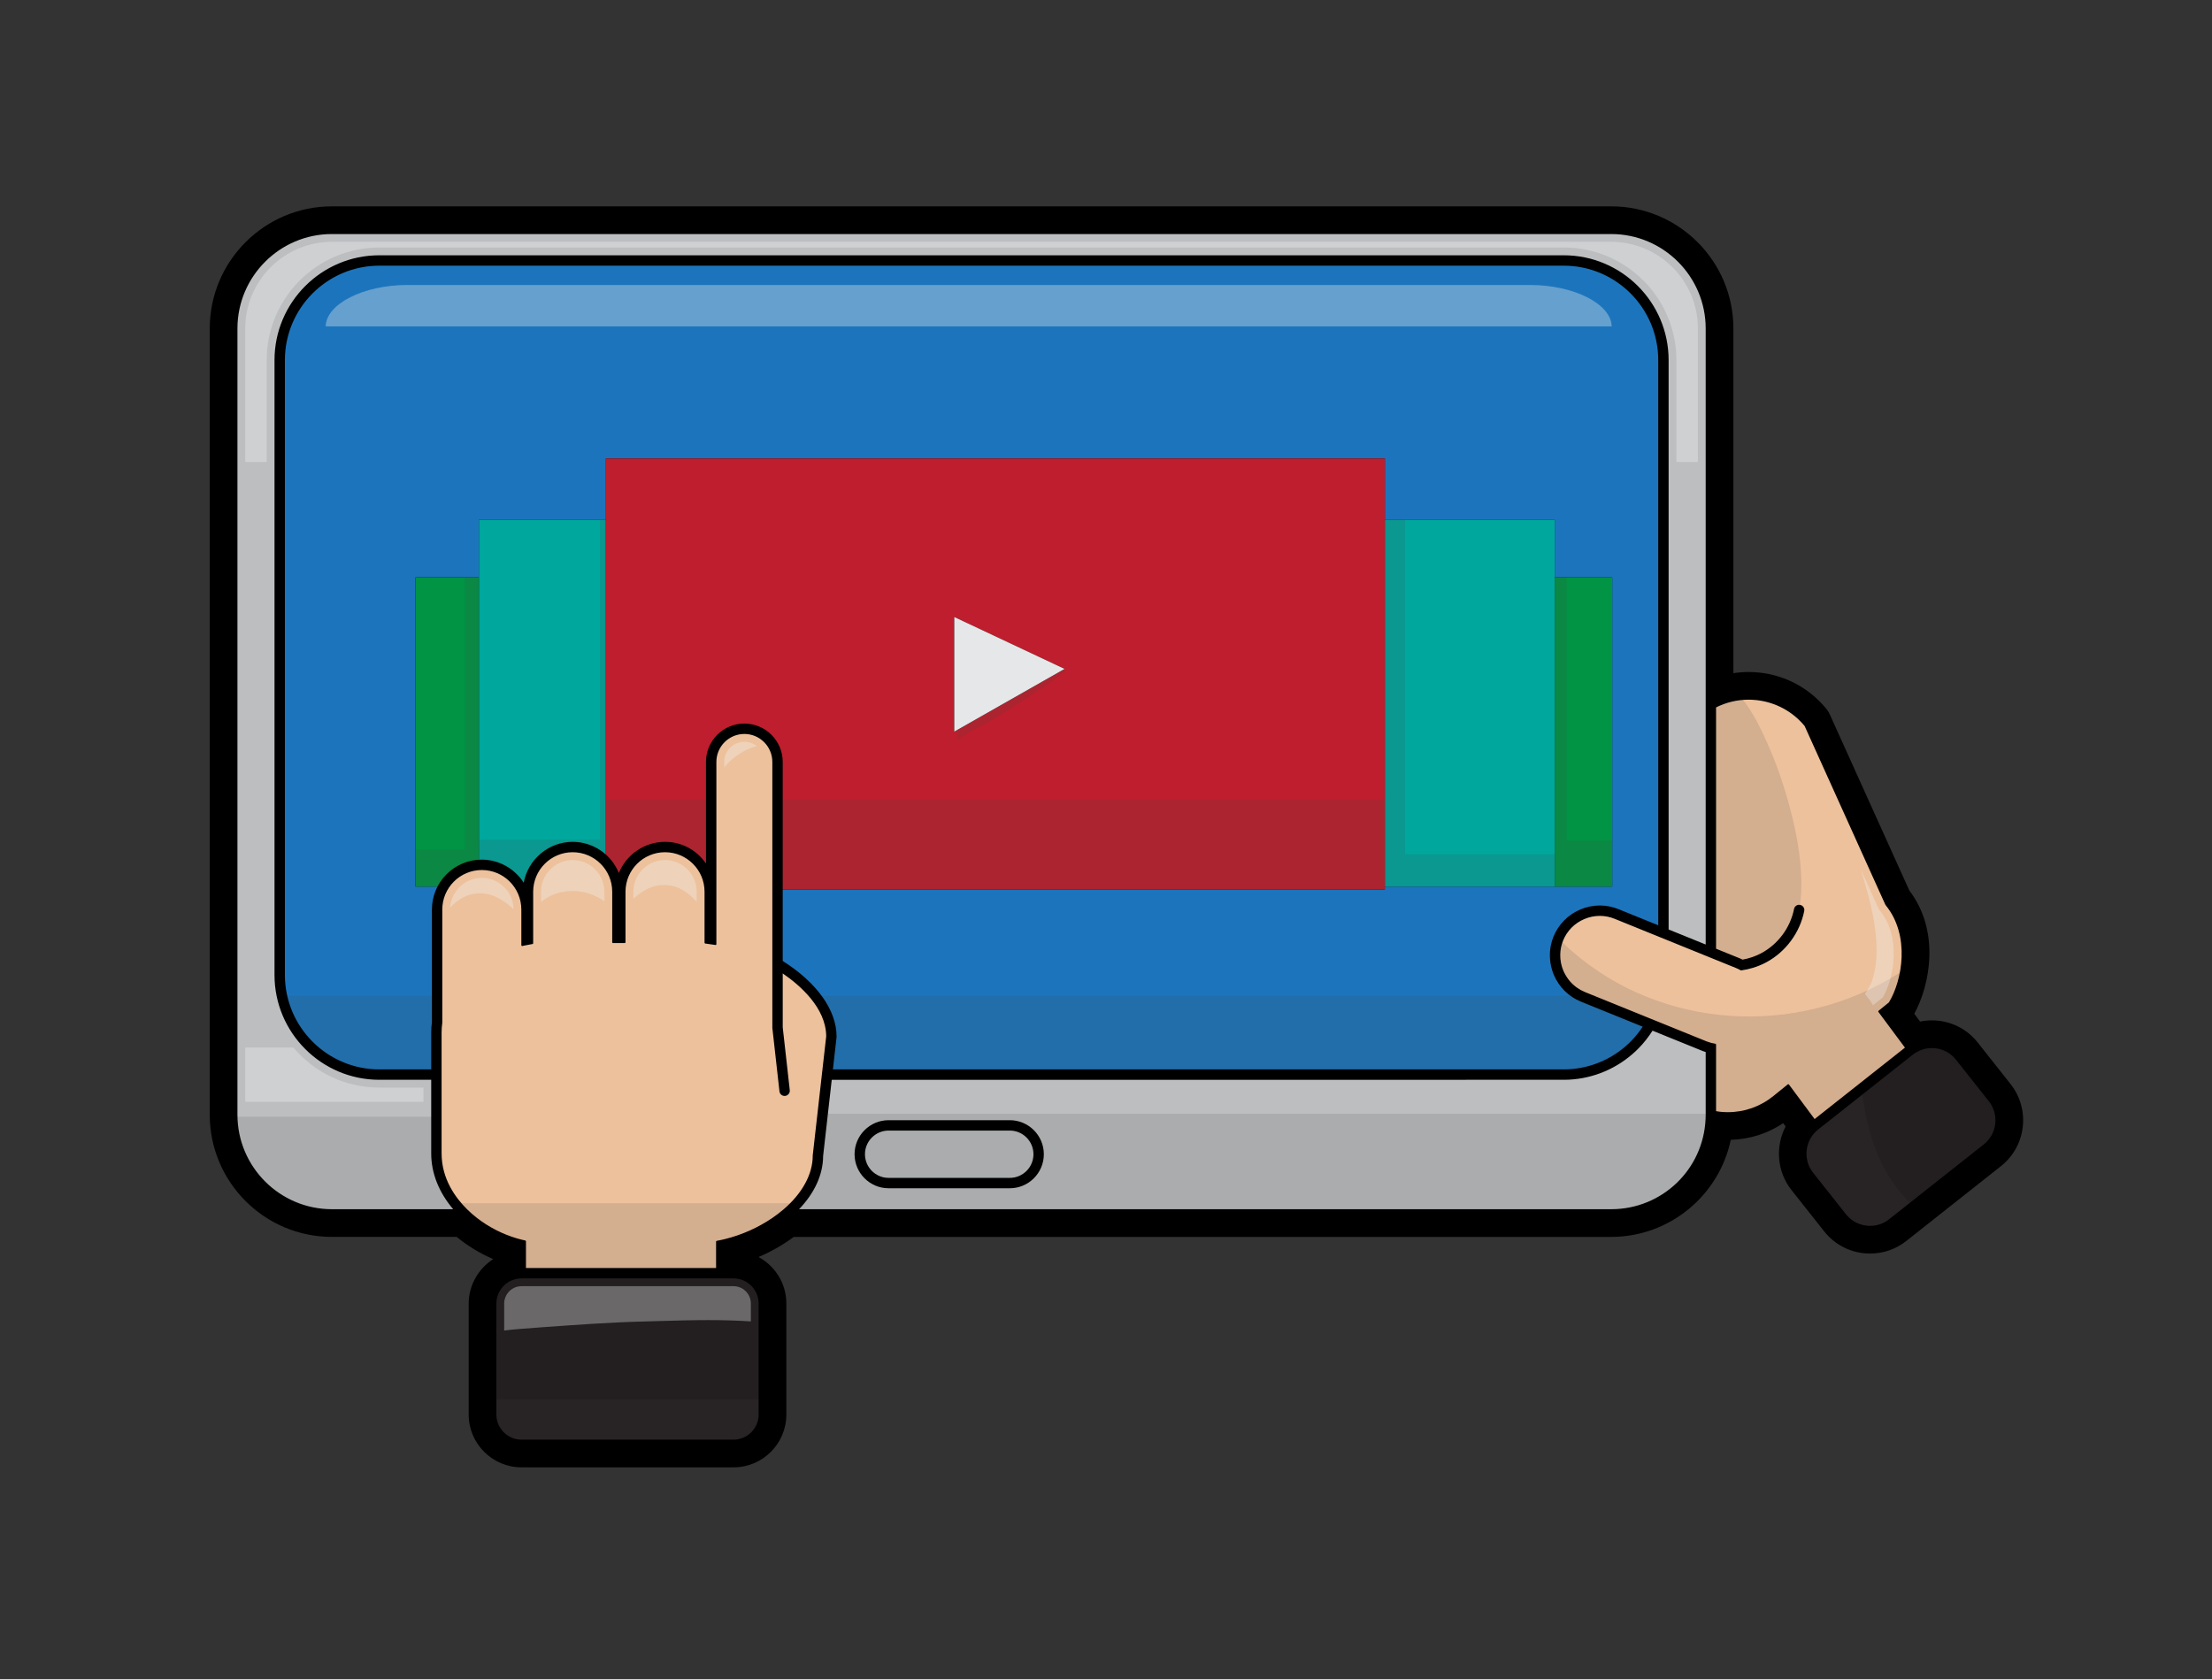 <?xml version="1.0" encoding="UTF-8" standalone="no"?>
<svg
   xmlns:dc="http://purl.org/dc/elements/1.1/"
   xmlns:cc="http://creativecommons.org/ns#"
   xmlns:rdf="http://www.w3.org/1999/02/22-rdf-syntax-ns#"
   xmlns:svg="http://www.w3.org/2000/svg"
   xmlns="http://www.w3.org/2000/svg"
   viewBox="0 0 681.333 517.333"
   height="517.333"
   width="681.333"
   xml:space="preserve"
   id="svg2"
   version="1.1"><rect x="0" y="0" width="681.333" height="517.333" fill="#333333" stroke="none"/><defs
     id="defs6"><clipPath
       id="clipPath18"
       clipPathUnits="userSpaceOnUse"><path
         id="path16"
         d="M 0,388 H 511 V 0 H 0 Z" /></clipPath><clipPath
       id="clipPath30"
       clipPathUnits="userSpaceOnUse"><path
         id="path28"
         d="M 0,388 H 511 V 0 H 0 Z" /></clipPath><clipPath
       id="clipPath92"
       clipPathUnits="userSpaceOnUse"><path
         id="path90"
         d="M 0,388 H 511 V 0 H 0 Z" /></clipPath><clipPath
       id="clipPath100"
       clipPathUnits="userSpaceOnUse"><path
         id="path98"
         d="M 197.667,129 H 241 v -15.333 h -43.333 z" /></clipPath><clipPath
       id="clipPath116"
       clipPathUnits="userSpaceOnUse"><path
         id="path114"
         d="m 141.64,182.53 h 2.72 v -12.197 h -2.72 z" /></clipPath><clipPath
       id="clipPath132"
       clipPathUnits="userSpaceOnUse"><path
         id="path130"
         d="m 118.999,183.197 h 4.087 v -13.544 h -4.087 z" /></clipPath><clipPath
       id="clipPath148"
       clipPathUnits="userSpaceOnUse"><path
         id="path146"
         d="m 162.973,182.53 h 2.381 v -12.646 h -2.381 z" /></clipPath><clipPath
       id="clipPath164"
       clipPathUnits="userSpaceOnUse"><path
         id="path162"
         d="m 114.5,64.667 h 61 V 55.167 h -61 z" /></clipPath><clipPath
       id="clipPath180"
       clipPathUnits="userSpaceOnUse"><path
         id="path178"
         d="M 199.667,127 H 239 v -11.333 h -39.333 z" /></clipPath><clipPath
       id="clipPath196"
       clipPathUnits="userSpaceOnUse"><path
         id="path194"
         d="M 66.156,158 H 100 V 140.737 H 66.156 Z" /></clipPath><clipPath
       id="clipPath212"
       clipPathUnits="userSpaceOnUse"><path
         id="path210"
         d="M 189.559,158 H 379.778 V 140.737 H 189.559 Z" /></clipPath><clipPath
       id="clipPath228"
       clipPathUnits="userSpaceOnUse"><path
         id="path226"
         d="m 417.226,135.366 h 24.238 v -30.788 h -24.238 z" /></clipPath><clipPath
       id="clipPath244"
       clipPathUnits="userSpaceOnUse"><path
         id="path242"
         d="m 54.678,130 h 50.241 V 108.427 H 54.678 Z" /></clipPath><clipPath
       id="clipPath260"
       clipPathUnits="userSpaceOnUse"><path
         id="path258"
         d="m 360.324,170.456 h 80.054 v -41.194 h -80.054 z" /></clipPath><clipPath
       id="clipPath276"
       clipPathUnits="userSpaceOnUse"><path
         id="path274"
         d="m 396.333,226.517 h 19.894 v -60.413 h -19.894 z" /></clipPath><clipPath
       id="clipPath292"
       clipPathUnits="userSpaceOnUse"><path
         id="path290"
         d="m 184.439,130.667 h 209.894 v -22.24 H 184.439 Z" /></clipPath><clipPath
       id="clipPath308"
       clipPathUnits="userSpaceOnUse"><path
         id="path306"
         d="m 96,254.667 h 14.667 v -71.47 H 96 Z" /></clipPath><clipPath
       id="clipPath324"
       clipPathUnits="userSpaceOnUse"><path
         id="path322"
         d="m 359.249,254.667 h 13.286 v -71.47 h -13.286 z" /></clipPath><clipPath
       id="clipPath340"
       clipPathUnits="userSpaceOnUse"><path
         id="path338"
         d="M 110.667,268 H 140 v -84.803 h -29.333 z" /></clipPath><clipPath
       id="clipPath356"
       clipPathUnits="userSpaceOnUse"><path
         id="path354"
         d="m 320,268 h 39.249 V 183.197 H 320 Z" /></clipPath><clipPath
       id="clipPath372"
       clipPathUnits="userSpaceOnUse"><path
         id="path370"
         d="m 221.128,233.339 h 25.346 v -16.2 h -25.346 z" /></clipPath><clipPath
       id="clipPath388"
       clipPathUnits="userSpaceOnUse"><path
         id="path386"
         d="m 140,203.333 h 25.333 V 182.53 H 140 Z" /></clipPath><clipPath
       id="clipPath404"
       clipPathUnits="userSpaceOnUse"><path
         id="path402"
         d="M 178.667,203.333 H 320 V 182.53 H 178.667 Z" /></clipPath><clipPath
       id="clipPath420"
       clipPathUnits="userSpaceOnUse"><path
         id="path418"
         d="m 106.368,110 h 76.486 V 94.833 h -76.486 z" /></clipPath><clipPath
       id="clipPath436"
       clipPathUnits="userSpaceOnUse"><path
         id="path434"
         d="M 0,388 H 511 V 0 H 0 Z" /></clipPath><clipPath
       id="clipPath444"
       clipPathUnits="userSpaceOnUse"><path
         id="path442"
         d="M 197.667,129 H 241 v -15.333 h -43.333 z" /></clipPath><clipPath
       id="clipPath460"
       clipPathUnits="userSpaceOnUse"><path
         id="path458"
         d="m 141.64,182.53 h 2.72 v -12.197 h -2.72 z" /></clipPath><clipPath
       id="clipPath476"
       clipPathUnits="userSpaceOnUse"><path
         id="path474"
         d="m 118.999,183.197 h 4.087 v -13.544 h -4.087 z" /></clipPath><clipPath
       id="clipPath492"
       clipPathUnits="userSpaceOnUse"><path
         id="path490"
         d="m 162.973,182.53 h 2.381 v -12.646 h -2.381 z" /></clipPath><clipPath
       id="clipPath508"
       clipPathUnits="userSpaceOnUse"><path
         id="path506"
         d="m 116.5,90.833 h 57 V 80.592 h -57 z" /></clipPath><clipPath
       id="clipPath524"
       clipPathUnits="userSpaceOnUse"><path
         id="path522"
         d="M 75.253,322.228 H 372.412 v -9.561 H 75.253 Z" /></clipPath><clipPath
       id="clipPath540"
       clipPathUnits="userSpaceOnUse"><path
         id="path538"
         d="M 56.666,332.205 H 392.333 V 281.333 H 56.666 Z" /></clipPath><clipPath
       id="clipPath556"
       clipPathUnits="userSpaceOnUse"><path
         id="path554"
         d="M 56.666,146 H 97.841 V 133.448 H 56.666 Z" /></clipPath><clipPath
       id="clipPath572"
       clipPathUnits="userSpaceOnUse"><path
         id="path570"
         d="m 429.911,187.334 h 7.686 v -31.577 h -7.686 z" /></clipPath><clipPath
       id="clipPath588"
       clipPathUnits="userSpaceOnUse"><path
         id="path586"
         d="M 146.333,189.333 H 161 v -9.648 h -14.667 z" /></clipPath><clipPath
       id="clipPath604"
       clipPathUnits="userSpaceOnUse"><path
         id="path602"
         d="m 125,189.333 h 14.667 v -9.698 H 125 Z" /></clipPath><clipPath
       id="clipPath620"
       clipPathUnits="userSpaceOnUse"><path
         id="path618"
         d="m 104.014,185.22 h 14.653 v -7.278 h -14.653 z" /></clipPath><clipPath
       id="clipPath636"
       clipPathUnits="userSpaceOnUse"><path
         id="path634"
         d="m 167.333,216.667 h 7.566 v -5.985 h -7.566 z" /></clipPath><clipPath
       id="clipPath652"
       clipPathUnits="userSpaceOnUse"><path
         id="path650"
         d="M 0,388 H 511 V 0 H 0 Z" /></clipPath></defs><g
     transform="matrix(1.333,0,0,-1.333,0,517.333)"
     id="g10"><g
       id="g12"><g
         clip-path="url(#clipPath18)"
         id="g14"><g
           transform="translate(464.577,137.558)"
           id="g20"><path
             id="path22"
             style="fill:#000000;fill-opacity:1;fill-rule:nonzero;stroke:none"
             d="m 0,0 -7.579,9.584 c -2.238,2.832 -5.445,4.622 -9.032,5.041 -0.523,0.062 -1.054,0.092 -1.579,0.092 -0.908,0 -1.818,-0.095 -2.712,-0.281 l -1.344,1.808 c 3.578,6.49 6.091,18.989 -1.138,28.477 l -18.42,40.787 c -0.185,0.408 -0.422,0.79 -0.697,1.128 -3.901,4.814 -9.444,7.82 -15.607,8.465 -0.801,0.084 -1.613,0.126 -2.413,0.126 -1.184,0 -2.36,-0.091 -3.523,-0.273 v 79.667 c 0,15.564 -12.662,28.226 -28.227,28.226 h -295.613 c -15.564,0 -28.227,-12.662 -28.227,-28.226 V -7.104 c 0,-15.565 12.663,-28.227 28.227,-28.227 h 28.838 c 2.51,-2.075 5.396,-3.826 8.438,-5.131 -3.416,-2.2 -5.669,-6.051 -5.669,-10.263 v -25.666 c 0,-6.727 5.473,-12.2 12.2,-12.2 h 49 c 6.727,0 12.2,5.473 12.2,12.2 v 25.666 c 0,4.64 -2.602,8.682 -6.425,10.746 2.92,1.241 5.684,2.816 8.137,4.648 h 188.894 c 13.483,0 24.931,9.577 27.622,22.434 4.363,0.123 8.499,1.441 12.11,3.85 l 0.561,-0.756 c -2.407,-4.628 -1.995,-10.454 1.333,-14.664 l 7.581,-9.584 c 2.575,-3.259 6.442,-5.128 10.607,-5.128 3.07,0 5.965,1.006 8.371,2.909 l 21.866,17.291 c 2.827,2.235 4.616,5.442 5.036,9.031 C 3.235,-6.36 2.235,-2.827 0,0" /></g></g></g><g
       id="g24"><g
         clip-path="url(#clipPath30)"
         id="g26"><g
           transform="translate(169.5,92.833)"
           id="g32"><path
             id="path34"
             style="fill:#231f20;fill-opacity:1;fill-rule:nonzero;stroke:none"
             d="m 0,0 h -49 c -0.385,0 -0.778,-0.039 -1.167,-0.116 C -52.967,-0.67 -55,-3.145 -55,-6 v -25.666 c 0,-3.309 2.692,-6 6,-6 H 0 c 3.308,0 6,2.691 6,6 V -6 C 6,-2.691 3.308,0 0,0" /></g><g
           transform="translate(233.333,127)"
           id="g36"><path
             id="path38"
             style="fill:#bcbec0;fill-opacity:1;fill-rule:nonzero;stroke:none"
             d="m 0,0 h -28 c -3.124,0 -5.667,-2.542 -5.667,-5.667 0,-3.124 2.543,-5.666 5.667,-5.666 H 0 c 3.125,0 5.667,2.542 5.667,5.666 C 5.667,-2.542 3.125,0 0,0" /></g><g
           transform="translate(96,254.667)"
           id="g40"><path
             id="path42"
             style="fill:#1c75bc;fill-opacity:1;fill-rule:nonzero;stroke:none"
             d="M 0,0 H 14.667 V 13.333 H 44 V 27.47 H 224 V 13.333 h 39.249 V 0 h 13.286 V -71.47 H 263.249 224 v -0.667 H 84.667 v -16.531 c 0,-0.069 0.035,-0.132 0.093,-0.169 7.849,-4.957 12.351,-11.271 12.351,-17.325 0,-0.038 -0.002,-0.075 -0.007,-0.114 l -0.84,-7.431 c -0.006,-0.057 0.012,-0.113 0.05,-0.156 0.038,-0.042 0.092,-0.067 0.149,-0.067 h 168.879 c 5.293,0 10.415,1.918 14.424,5.401 0.51,0.443 0.998,0.908 1.451,1.38 0.913,0.952 1.764,2.023 2.528,3.185 0.033,0.05 0.042,0.112 0.025,0.169 -0.019,0.058 -0.061,0.103 -0.117,0.126 l -14.264,5.787 c -2.794,1.133 -4.985,3.297 -6.167,6.093 -0.504,1.194 -0.798,2.468 -0.874,3.788 -0.056,0.975 0.009,1.937 0.195,2.86 0.143,0.704 0.347,1.384 0.604,2.022 1.134,2.795 3.298,4.985 6.093,6.167 1.422,0.6 2.914,0.905 4.433,0.905 1.452,0 2.878,-0.279 4.237,-0.831 l 9.183,-3.725 c 0.024,-0.009 0.05,-0.014 0.075,-0.014 0.039,0 0.078,0.011 0.111,0.034 0.056,0.037 0.089,0.099 0.089,0.166 V 50.202 c 0,12.145 -9.881,22.026 -22.026,22.026 H -8.342 c -12.145,0 -22.027,-9.881 -22.027,-22.026 V -91.904 c 0,-12.145 9.882,-22.026 22.027,-22.026 H 3.641 c 0.11,0 0.2,0.09 0.2,0.2 v 8.563 c 0,0.772 0.053,1.556 0.159,2.357 v 26.031 c 0,1.918 0.483,3.724 1.327,5.309 l -5.327,0 z" /></g><g
           transform="translate(459.714,133.712)"
           id="g44"><path
             id="path46"
             style="fill:#231f20;fill-opacity:1;fill-rule:nonzero;stroke:none"
             d="m 0,0 -7.58,9.585 c -1.211,1.532 -2.946,2.5 -4.886,2.728 -0.284,0.033 -0.567,0.049 -0.848,0.049 -1.06,0 -2.088,-0.228 -3.058,-0.676 -0.54,-0.25 -1.037,-0.553 -1.478,-0.9 L -39.717,-6.505 c -0.368,-0.291 -0.712,-0.624 -1.024,-0.989 -2.261,-2.647 -2.335,-6.55 -0.177,-9.282 l 7.58,-9.585 c 1.394,-1.763 3.486,-2.773 5.743,-2.773 1.66,0 3.225,0.544 4.527,1.573 l 21.867,17.291 c 1.531,1.21 2.5,2.945 2.727,4.887 C 1.753,-3.443 1.21,-1.531 0,0" /></g><g
           transform="translate(99.841,121.5)"
           id="g48"><path
             id="path50"
             style="fill:#bcbec0;fill-opacity:1;fill-rule:nonzero;stroke:none"
             d="m 0,0 v 17.037 c 0,0.11 -0.09,0.2 -0.2,0.2 h -11.983 c -13.249,0 -24.026,10.778 -24.026,24.026 v 142.106 c 0,13.248 10.777,24.026 24.026,24.026 h 273.684 c 13.248,0 24.026,-10.778 24.026,-24.026 V 51.776 c 0,-0.082 0.05,-0.155 0.125,-0.186 l 8.565,-3.474 c 0.024,-0.01 0.05,-0.014 0.075,-0.014 0.039,0 0.078,0.011 0.111,0.034 0.056,0.037 0.089,0.099 0.089,0.166 v 142.376 c 0,12.145 -9.881,22.027 -22.026,22.027 H -23.148 c -12.145,0 -22.026,-9.882 -22.026,-22.027 V 8.953 c 0,-12.145 9.881,-22.026 22.026,-22.026 H 4.878 c 0.078,0 0.149,0.046 0.182,0.116 0.032,0.07 0.021,0.154 -0.03,0.214 C 1.739,-8.869 0,-4.463 0,0" /></g><g
           transform="translate(419.276,129.264)"
           id="g52"><path
             id="path54"
             style="fill:#ecc19c;fill-opacity:1;fill-rule:nonzero;stroke:none"
             d="m 0,0 c 0.009,-0.001 0.018,-0.002 0.026,-0.002 0.045,0 0.089,0.015 0.124,0.044 l 20.875,16.506 c 0.085,0.067 0.101,0.189 0.037,0.276 l -6.125,8.246 1.554,1.26 0.873,0.723 c 3.146,5.154 5.004,15.586 -0.714,22.639 -0.053,0.066 -0.099,0.139 -0.134,0.218 L -2.125,91.169 c -2.839,3.44 -6.862,5.592 -11.328,6.059 -0.591,0.062 -1.193,0.094 -1.789,0.094 -2.618,0 -5.243,-0.625 -7.591,-1.807 -0.067,-0.034 -0.11,-0.103 -0.11,-0.179 V 39.564 c 0,-0.082 0.049,-0.155 0.125,-0.186 l 5.56,-2.255 c 0.16,-0.066 0.315,-0.141 0.47,-0.217 l 0.095,-0.046 c 0.027,-0.013 0.056,-0.02 0.087,-0.02 0.011,0 0.024,0.002 0.036,0.004 1.591,0.291 3.083,0.81 4.434,1.543 3.902,2.113 6.745,5.972 7.609,10.324 0.091,0.467 0.502,0.806 0.975,0.806 0.067,0 0.134,-0.007 0.2,-0.02 0.262,-0.052 0.488,-0.203 0.636,-0.424 0.149,-0.223 0.201,-0.49 0.15,-0.751 -0.978,-4.929 -4.199,-9.301 -8.617,-11.694 -0.961,-0.521 -2.004,-0.954 -3.098,-1.289 -0.865,-0.263 -1.765,-0.46 -2.675,-0.585 -0.393,0.219 -0.727,0.383 -1.054,0.515 l -3.666,1.487 c -0.011,0.009 -0.024,0.015 -0.038,0.021 l -1.229,0.494 -23.175,9.4 c -1.118,0.454 -2.29,0.684 -3.486,0.684 -1.252,0 -2.481,-0.251 -3.653,-0.747 -2.304,-0.974 -4.086,-2.777 -5.018,-5.077 -0.434,-1.068 -0.661,-2.201 -0.676,-3.369 -0.016,-1.305 0.233,-2.573 0.739,-3.767 0.045,-0.108 0.097,-0.212 0.148,-0.313 l 0.069,-0.144 c 0.718,-1.446 1.764,-2.676 3.023,-3.557 0.591,-0.414 1.208,-0.753 1.836,-1.007 l 28.078,-11.386 c 0.029,-0.022 0.079,-0.042 0.115,-0.046 0.631,-0.249 1.304,-0.429 2,-0.536 V 2.022 c 0,-0.097 0.09,-0.184 0.186,-0.2 0.309,-0.054 0.618,-0.108 0.933,-0.14 0.598,-0.062 1.203,-0.094 1.796,-0.094 3.923,0 7.615,1.312 10.677,3.795 l 3.294,2.67 5.923,-7.974 C -0.102,0.036 -0.054,0.007 0,0" /></g><g
           transform="translate(233.333,113.667)"
           id="g56"><path
             id="path58"
             style="fill:#bcbec0;fill-opacity:1;fill-rule:nonzero;stroke:none"
             d="m 0,0 h -28 c -4.227,0 -7.667,3.438 -7.667,7.666 0,4.228 3.44,7.667 7.667,7.667 H 0 c 4.228,0 7.667,-3.439 7.667,-7.667 C 7.667,3.438 4.228,0 0,0 m 160.861,31.471 c -0.233,0.075 -0.467,0.151 -0.697,0.244 l -11.573,4.695 c -0.025,0.01 -0.05,0.015 -0.075,0.015 -0.068,0 -0.132,-0.034 -0.169,-0.094 -0.914,-1.449 -1.978,-2.799 -3.163,-4.012 -0.451,-0.463 -0.942,-0.924 -1.458,-1.372 -4.372,-3.79 -9.953,-5.877 -15.717,-5.877 H -41.142 c -0.101,0 -0.187,-0.077 -0.198,-0.178 L -43.334,7.254 c -0.016,-4.201 -1.919,-8.404 -5.505,-12.155 -0.055,-0.059 -0.071,-0.144 -0.039,-0.217 0.031,-0.074 0.104,-0.122 0.184,-0.122 h 187.668 c 11.84,0 21.505,9.264 22.003,21.091 0.012,0.311 0.023,0.622 0.023,0.935 V 31.28 c 0,0.087 -0.056,0.164 -0.139,0.191" /></g><g
           transform="translate(110.667,187.186)"
           id="g60"><path
             id="path62"
             style="fill:#009444;fill-opacity:1;fill-rule:nonzero;stroke:none"
             d="M 0,0 V 67.48 H -14.667 V -3.99 h 5.328 2.34 C -5.432,-1.734 -2.897,-0.206 0,0" /></g><path
           id="path64"
           style="fill:#009444;fill-opacity:1;fill-rule:nonzero;stroke:none"
           d="m 372.535,254.667 h -13.286 v -71.47 h 13.286 z" /><g
           transform="translate(140,268)"
           id="g66"><path
             id="path68"
             style="fill:#00a79d;fill-opacity:1;fill-rule:nonzero;stroke:none"
             d="m 0,0 h -29.333 v -13.333 -67.481 c 0.221,0.016 0.441,0.034 0.666,0.034 3.174,0 5.979,-1.595 7.666,-4.023 h 4.087 c 0.59,4.582 4.507,8.136 9.247,8.136 3.175,0 5.98,-1.595 7.667,-4.024 z" /></g><g
           transform="translate(320,183.197)"
           id="g70"><path
             id="path72"
             style="fill:#00a79d;fill-opacity:1;fill-rule:nonzero;stroke:none"
             d="M 0,0 H 39.249 V 71.47 84.803 H 0 Z" /></g><g
           transform="translate(220.5,219)"
           id="g74"><path
             id="path76"
             style="fill:#be1e2d;fill-opacity:1;fill-rule:nonzero;stroke:none"
             d="m 0,0 v 26.5 l 25.5,-12 z M 99.5,-35.803 V 49 63.137 h -180 V 49 -31.691 c 0.953,-1.372 1.54,-3.011 1.64,-4.779 h 2.72 c 0.277,4.899 4.339,8.803 9.307,8.803 4.967,0 9.029,-3.904 9.306,-8.803 h 2.36 V -7 c 0,3.676 2.991,6.667 6.667,6.667 3.676,0 6.667,-2.991 6.667,-6.667 v -29.47 h 2 H 99.5 Z" /></g><g
           transform="translate(188.006,121.113)"
           id="g78"><path
             id="path80"
             style="fill:#ecc19c;fill-opacity:1;fill-rule:nonzero;stroke:none"
             d="m 0,0 3.106,27.47 c -0.037,6.785 -6.364,12.121 -10.133,14.698 -0.034,0.023 -0.073,0.035 -0.113,0.035 -0.031,0 -0.064,-0.008 -0.093,-0.023 -0.066,-0.035 -0.107,-0.103 -0.107,-0.177 l 0.002,-12.479 1.626,-14.52 c 0.061,-0.548 -0.335,-1.044 -0.884,-1.105 -0.037,-0.004 -0.074,-0.006 -0.112,-0.006 -0.509,0 -0.935,0.381 -0.992,0.889 l -1.638,14.624 -0.001,32.011 -10e-4,29.47 c 0,3.676 -2.991,6.666 -6.666,6.666 -3.676,0 -6.667,-2.99 -6.667,-6.666 V 61.417 50.803 l 0.021,-2.032 c -0.039,0.004 -0.334,0.053 -0.354,0.057 -0.565,0.098 -1.121,0.179 -1.671,0.241 l -0.329,0.038 v 11.78 c 0,0.179 -0.017,0.353 -0.027,0.53 -0.277,4.899 -4.339,8.803 -9.307,8.803 -4.967,0 -9.029,-3.904 -9.306,-8.803 -0.01,-0.177 -0.027,-0.351 -0.027,-0.53 V 49.22 h -2.667 v 11.667 c 0,0.179 -0.017,0.353 -0.027,0.53 -0.1,1.768 -0.687,3.407 -1.639,4.779 -1.687,2.428 -4.493,4.024 -7.667,4.024 -4.74,0 -8.657,-3.554 -9.248,-8.137 -0.05,-0.392 -0.085,-0.79 -0.085,-1.196 l -0.003,-11.898 c 0,0 -0.328,-0.052 -0.333,-0.054 -0.555,-0.086 -1.11,-0.192 -1.665,-0.318 L -67.34,48.54 v 8.234 c 0,1.972 -0.619,3.801 -1.667,5.309 -1.687,2.428 -4.492,4.024 -7.666,4.024 -0.225,0 -0.446,-0.018 -0.667,-0.034 -2.897,-0.206 -5.432,-1.734 -6.999,-3.99 -1.048,-1.508 -1.667,-3.337 -1.667,-5.309 l 0.002,-26.137 c -0.107,-0.766 -0.162,-1.523 -0.162,-2.25 v -28 c 0,-5.936 3.256,-10.386 5.988,-13.074 0.711,-0.699 1.482,-1.372 2.292,-2 2.719,-2.106 5.906,-3.738 9.213,-4.718 0.665,-0.197 1.337,-0.367 2,-0.509 v -6.166 c 0,-0.11 0.09,-0.2 0.2,-0.2 h 43.933 c 0.11,0 0.2,0.09 0.2,0.2 v 6.089 c 0.667,0.121 1.334,0.265 2,0.431 3.858,0.963 7.624,2.649 10.893,4.873 0.928,0.632 1.811,1.305 2.621,2 4.398,3.768 6.82,8.233 6.82,12.574 0,0.037 0.002,0.075 0.006,0.113" /></g><g
           transform="translate(220.5,219)"
           id="g82"><path
             id="path84"
             style="fill:#e6e7e8;fill-opacity:1;fill-rule:nonzero;stroke:none"
             d="M 0,0 25.5,14.5 0,26.5 Z" /></g></g></g><g
       id="g86"><g
         clip-path="url(#clipPath92)"
         id="g88"><g
           id="g94"><g
             id="g96" /><g
             id="g108"><g
               style="opacity:0.15"
               id="g106"
               clip-path="url(#clipPath100)"><g
                 id="g104"
                 transform="translate(233.333,115.667)"><path
                   id="path102"
                   style="fill:#414042;fill-opacity:1;fill-rule:nonzero;stroke:none"
                   d="m 0,0 h -28 c -3.124,0 -5.667,2.542 -5.667,5.666 0,3.125 2.543,5.667 5.667,5.667 H 0 c 3.125,0 5.667,-2.542 5.667,-5.667 C 5.667,2.542 3.125,0 0,0 m 0,13.333 h -28 c -4.227,0 -7.667,-3.439 -7.667,-7.667 C -35.667,1.438 -32.227,-2 -28,-2 H 0 c 4.228,0 7.667,3.438 7.667,7.666 0,4.228 -3.439,7.667 -7.667,7.667" /></g></g></g></g><g
           id="g110"><g
             id="g112" /><g
             id="g124"><g
               style="opacity:0.15"
               id="g122"
               clip-path="url(#clipPath116)"><g
                 id="g120"
                 transform="translate(141.667,182)"><path
                   id="path118"
                   style="fill:#414042;fill-opacity:1;fill-rule:nonzero;stroke:none"
                   d="M 0,0 V -11.667 H 2.667 V 0 c 0,0.179 0.017,0.354 0.027,0.53 H -0.027 C -0.017,0.354 0,0.179 0,0" /></g></g></g></g><g
           id="g126"><g
             id="g128" /><g
             id="g140"><g
               style="opacity:0.15"
               id="g138"
               clip-path="url(#clipPath132)"><g
                 id="g136"
                 transform="translate(120.666,177.887)"><path
                   id="path134"
                   style="fill:#414042;fill-opacity:1;fill-rule:nonzero;stroke:none"
                   d="m 0,0 v -8.234 l 0.333,0.077 c 0.555,0.126 1.11,0.232 1.665,0.318 0.005,0.002 0.333,0.054 0.333,0.054 L 2.333,4.113 c 0,0.406 0.035,0.804 0.086,1.196 H -1.667 C -0.619,3.801 0,1.972 0,0" /></g></g></g></g><g
           id="g142"><g
             id="g144" /><g
             id="g156"><g
               style="opacity:0.15"
               id="g154"
               clip-path="url(#clipPath148)"><g
                 id="g152"
                 transform="translate(163,182)"><path
                   id="path150"
                   style="fill:#414042;fill-opacity:1;fill-rule:nonzero;stroke:none"
                   d="m 0,0 v -11.78 l 0.33,-0.038 c 0.549,-0.062 1.105,-0.143 1.67,-0.241 0.021,-0.004 0.315,-0.052 0.354,-0.057 l -0.021,2.032 V 0.53 h -2.36 C -0.017,0.354 0,0.179 0,0" /></g></g></g></g><g
           id="g158"><g
             id="g160" /><g
             id="g172"><g
               style="opacity:0.15"
               id="g170"
               clip-path="url(#clipPath164)"><g
                 id="g168"
                 transform="translate(114.5,64.667)"><path
                   id="path166"
                   style="fill:#414042;fill-opacity:1;fill-rule:nonzero;stroke:none"
                   d="m 0,0 v -3.5 c 0,-3.308 2.692,-6 6,-6 h 49 c 3.308,0 6,2.692 6,6 V 0 Z" /></g></g></g></g><g
           id="g174"><g
             id="g176" /><g
             id="g188"><g
               style="opacity:0.15"
               id="g186"
               clip-path="url(#clipPath180)"><g
                 id="g184"
                 transform="translate(233.333,127)"><path
                   id="path182"
                   style="fill:#414042;fill-opacity:1;fill-rule:nonzero;stroke:none"
                   d="m 0,0 h -28 c -3.124,0 -5.667,-2.542 -5.667,-5.667 0,-3.124 2.543,-5.666 5.667,-5.666 H 0 c 3.125,0 5.667,2.542 5.667,5.666 C 5.667,-2.542 3.125,0 0,0" /></g></g></g></g><g
           id="g190"><g
             id="g192" /><g
             id="g204"><g
               style="opacity:0.15"
               id="g202"
               clip-path="url(#clipPath196)"><g
                 id="g200"
                 transform="translate(66.156,158)"><path
                   id="path198"
                   style="fill:#414042;fill-opacity:1;fill-rule:nonzero;stroke:none"
                   d="m 0,0 c 2.184,-9.862 10.992,-17.263 21.502,-17.263 h 11.983 c 0.11,0 0.2,0.09 0.2,0.2 V -8.5 c 0,0.771 0.053,1.556 0.159,2.356 V 0 Z" /></g></g></g></g><g
           id="g206"><g
             id="g208" /><g
             id="g220"><g
               style="opacity:0.15"
               id="g218"
               clip-path="url(#clipPath212)"><g
                 id="g216"
                 transform="translate(365.389,156.785)"><path
                   id="path214"
                   style="fill:#414042;fill-opacity:1;fill-rule:nonzero;stroke:none"
                   d="m 0,0 c -0.794,0.322 -1.533,0.736 -2.22,1.215 h -173.609 c 2.305,-3.082 3.551,-6.323 3.551,-9.495 0,-0.038 -0.002,-0.075 -0.006,-0.114 l -0.841,-7.431 c -0.006,-0.057 0.012,-0.113 0.05,-0.156 0.038,-0.042 0.092,-0.067 0.149,-0.067 H -4.047 c 5.293,0 10.415,1.918 14.424,5.401 0.511,0.443 0.998,0.908 1.451,1.38 0.913,0.952 1.765,2.023 2.528,3.185 0.034,0.05 0.042,0.112 0.025,0.169 -0.019,0.058 -0.061,0.103 -0.116,0.126 z" /></g></g></g></g><g
           id="g222"><g
             id="g224" /><g
             id="g236"><g
               style="opacity:0.15"
               id="g234"
               clip-path="url(#clipPath228)"><g
                 id="g232"
                 transform="translate(433.66,121.79)"><path
                   id="path230"
                   style="fill:#414042;fill-opacity:1;fill-rule:nonzero;stroke:none"
                   d="M 0,0 C -1.737,4.352 -2.75,8.927 -3.344,13.576 L -13.663,5.417 c -0.368,-0.291 -0.712,-0.623 -1.025,-0.989 -2.26,-2.647 -2.334,-6.55 -0.176,-9.281 l 7.58,-9.585 c 1.393,-1.763 3.486,-2.774 5.743,-2.774 1.66,0 3.225,0.544 4.526,1.573 l 4.819,3.811 C 4.48,-8.538 1.829,-4.583 0,0" /></g></g></g></g><g
           id="g238"><g
             id="g240" /><g
             id="g252"><g
               style="opacity:0.15"
               id="g250"
               clip-path="url(#clipPath244)"><g
                 id="g248"
                 transform="translate(99.841,121.5)"><path
                   id="path246"
                   style="fill:#414042;fill-opacity:1;fill-rule:nonzero;stroke:none"
                   d="m 0,0 v 8.5 h -45.163 c 0.243,-11.936 10.022,-21.573 22.015,-21.573 H 4.878 c 0.078,0 0.149,0.046 0.182,0.116 0.032,0.07 0.021,0.154 -0.03,0.214 C 1.739,-8.869 0,-4.463 0,0" /></g></g></g></g><g
           id="g254"><g
             id="g256" /><g
             id="g268"><g
               style="opacity:0.15"
               id="g266"
               clip-path="url(#clipPath260)"><g
                 id="g264"
                 transform="translate(434.213,154.334)"><path
                   id="path262"
                   style="fill:#414042;fill-opacity:1;fill-rule:nonzero;stroke:none"
                   d="M 0,0 1.555,1.26 2.428,1.983 C 3.548,3.818 4.496,6.327 5.005,9.11 4.099,8.525 3.181,7.959 2.244,7.42 c -24.138,-13.871 -55.29,-10.896 -75.477,8.559 -0.047,0.045 -0.074,0.094 -0.098,0.143 -0.35,-0.968 -0.543,-1.984 -0.557,-3.03 -0.015,-1.304 0.234,-2.572 0.74,-3.767 0.044,-0.108 0.096,-0.212 0.147,-0.313 l 0.069,-0.144 c 0.718,-1.446 1.764,-2.676 3.024,-3.556 0.591,-0.415 1.208,-0.753 1.836,-1.008 l 28.078,-11.386 c 0.028,-0.022 0.078,-0.042 0.114,-0.045 0.632,-0.249 1.305,-0.43 2,-0.537 v -15.383 c 0,-0.098 0.091,-0.184 0.187,-0.201 0.308,-0.054 0.618,-0.107 0.932,-0.14 0.599,-0.062 1.203,-0.094 1.796,-0.094 3.923,0 7.615,1.313 10.678,3.795 l 3.294,2.67 5.923,-7.974 c 0.032,-0.043 0.08,-0.072 0.133,-0.079 0.009,-0.001 0.018,-0.002 0.027,-0.002 0.045,0 0.089,0.015 0.124,0.044 L 6.089,-8.522 c 0.085,0.067 0.1,0.189 0.036,0.276 z" /></g></g></g></g><g
           id="g270"><g
             id="g272" /><g
             id="g284"><g
               style="opacity:0.15"
               id="g282"
               clip-path="url(#clipPath276)"><g
                 id="g280"
                 transform="translate(396.458,168.643)"><path
                   id="path278"
                   style="fill:#414042;fill-opacity:1;fill-rule:nonzero;stroke:none"
                   d="m 0,0 5.561,-2.255 c 0.16,-0.066 0.314,-0.141 0.469,-0.217 l 0.095,-0.046 c 0.027,-0.013 0.057,-0.02 0.087,-0.02 0.012,0 0.024,10e-4 0.036,0.003 1.591,0.292 3.083,0.811 4.435,1.543 3.901,2.114 6.745,5.973 7.608,10.325 0.092,0.467 0.502,0.806 0.976,0.806 0.044,0 0.089,-0.008 0.134,-0.014 0.359,2.077 0.402,4.234 0.349,6.267 -0.143,5.394 -1.161,10.759 -2.519,15.969 -1.394,5.35 -3.195,10.618 -5.465,15.661 -1.533,3.407 -3.261,6.908 -5.62,9.852 -2.135,-0.184 -4.241,-0.771 -6.161,-1.737 -0.067,-0.034 -0.11,-0.103 -0.11,-0.179 V 0.186 C -0.125,0.104 -0.075,0.031 0,0" /></g></g></g></g><g
           id="g286"><g
             id="g288" /><g
             id="g300"><g
               style="opacity:0.15"
               id="g298"
               clip-path="url(#clipPath292)"><g
                 id="g296"
                 transform="translate(233.333,113.667)"><path
                   id="path294"
                   style="fill:#414042;fill-opacity:1;fill-rule:nonzero;stroke:none"
                   d="m 0,0 h -28 c -4.227,0 -7.667,3.438 -7.667,7.666 0,4.228 3.44,7.667 7.667,7.667 H 0 c 4.228,0 7.667,-3.439 7.667,-7.667 C 7.667,3.438 4.228,0 0,0 m -42.233,17 -1.101,-9.746 c -0.016,-4.201 -1.919,-8.404 -5.505,-12.155 -0.055,-0.059 -0.071,-0.144 -0.039,-0.217 0.031,-0.074 0.104,-0.122 0.184,-0.122 h 187.668 c 11.84,0 21.505,9.264 22.003,21.091 0.012,0.311 0.023,0.622 0.023,0.935 L 161,17 Z" /></g></g></g></g><g
           id="g302"><g
             id="g304" /><g
             id="g316"><g
               style="opacity:0.15"
               id="g314"
               clip-path="url(#clipPath308)"><g
                 id="g312"
                 transform="translate(107.433,254.667)"><path
                   id="path310"
                   style="fill:#414042;fill-opacity:1;fill-rule:nonzero;stroke:none"
                   d="m 0,0 v -62.883 h -11.433 v -8.587 h 7.667 c 1.568,2.256 4.102,3.783 7,3.99 V 0 Z" /></g></g></g></g><g
           id="g318"><g
             id="g320" /><g
             id="g332"><g
               style="opacity:0.15"
               id="g330"
               clip-path="url(#clipPath324)"><g
                 id="g328"
                 transform="translate(362.018,193.832)"><path
                   id="path326"
                   style="fill:#414042;fill-opacity:1;fill-rule:nonzero;stroke:none"
                   d="m 0,0 v 60.834 h -2.769 v -71.47 H 10.517 V 0 Z" /></g></g></g></g><g
           id="g334"><g
             id="g336" /><g
             id="g348"><g
               style="opacity:0.15"
               id="g346"
               clip-path="url(#clipPath340)"><g
                 id="g344"
                 transform="translate(138.667,268)"><path
                   id="path342"
                   style="fill:#414042;fill-opacity:1;fill-rule:nonzero;stroke:none"
                   d="m 0,0 v -74 h -28 v -6.814 c 0.221,0.016 0.442,0.034 0.667,0.034 3.174,0 5.979,-1.595 7.666,-4.023 h 4.086 c 0.59,4.582 4.508,8.136 9.248,8.136 3.174,0 5.979,-1.595 7.666,-4.024 L 1.333,0 Z" /></g></g></g></g><g
           id="g350"><g
             id="g352" /><g
             id="g364"><g
               style="opacity:0.15"
               id="g362"
               clip-path="url(#clipPath356)"><g
                 id="g360"
                 transform="translate(324.667,190.667)"><path
                   id="path358"
                   style="fill:#414042;fill-opacity:1;fill-rule:nonzero;stroke:none"
                   d="M 0,0 V 77.333 H -4.667 V -7.47 H 34.582 V 0 Z" /></g></g></g></g><g
           id="g366"><g
             id="g368" /><g
             id="g380"><g
               style="opacity:0.15"
               id="g378"
               clip-path="url(#clipPath372)"><g
                 id="g376"
                 transform="translate(245.718,233.339)"><path
                   id="path374"
                   style="fill:#414042;fill-opacity:1;fill-rule:nonzero;stroke:none"
                   d="m 0,0 -24.242,-13.785 c -0.081,-0.809 -0.187,-1.616 -0.348,-2.415 1.365,0.806 3.186,1.987 3.676,2.227 2.852,1.394 5.614,2.991 8.268,4.731 2.885,1.891 5.811,3.739 8.682,5.649 1.634,1.086 3.046,2.458 4.72,3.436 C 0.651,-0.137 0.546,-0.121 0.441,-0.1 0.293,-0.07 0.147,-0.034 0,0" /></g></g></g></g><g
           id="g382"><g
             id="g384" /><g
             id="g396"><g
               style="opacity:0.15"
               id="g394"
               clip-path="url(#clipPath388)"><g
                 id="g392"
                 transform="translate(140,203.333)"><path
                   id="path390"
                   style="fill:#414042;fill-opacity:1;fill-rule:nonzero;stroke:none"
                   d="m 0,0 v -16.025 c 0.953,-1.371 1.54,-3.01 1.64,-4.778 h 2.72 c 0.277,4.899 4.339,8.803 9.307,8.803 4.967,0 9.029,-3.904 9.306,-8.803 h 2.36 V 0 Z" /></g></g></g></g><g
           id="g398"><g
             id="g400" /><g
             id="g412"><g
               style="opacity:0.15"
               id="g410"
               clip-path="url(#clipPath404)"><g
                 id="g408"
                 transform="translate(178.667,203.333)"><path
                   id="path406"
                   style="fill:#414042;fill-opacity:1;fill-rule:nonzero;stroke:none"
                   d="M 0,0 V -20.803 H 141.333 V 0 Z" /></g></g></g></g><g
           id="g414"><g
             id="g416" /><g
             id="g428"><g
               style="opacity:0.15"
               id="g426"
               clip-path="url(#clipPath420)"><g
                 id="g424"
                 transform="translate(106.368,110)"><path
                   id="path422"
                   style="fill:#414042;fill-opacity:1;fill-rule:nonzero;stroke:none"
                   d="m 0,0 c 0.49,-0.576 0.983,-1.103 1.461,-1.573 0.711,-0.699 1.482,-1.372 2.292,-2 2.719,-2.107 5.905,-3.739 9.213,-4.719 0.664,-0.196 1.337,-0.367 2,-0.509 v -6.166 c 0,-0.11 0.09,-0.2 0.2,-0.2 h 43.933 c 0.11,0 0.2,0.09 0.2,0.2 v 6.089 c 0.666,0.121 1.333,0.266 2,0.432 3.857,0.963 7.624,2.648 10.893,4.873 0.928,0.632 1.811,1.304 2.621,2 0.597,0.511 1.15,1.038 1.673,1.573 z" /></g></g></g></g></g></g><g
       id="g430"><g
         clip-path="url(#clipPath436)"
         id="g432"><g
           id="g438"><g
             id="g440" /><g
             id="g452"><g
               style="opacity:0.35"
               id="g450"
               clip-path="url(#clipPath444)"><g
                 id="g448"
                 transform="translate(233.333,115.667)"><path
                   id="path446"
                   style="fill:#f1f2f2;fill-opacity:1;fill-rule:nonzero;stroke:none"
                   d="m 0,0 h -28 c -3.124,0 -5.667,2.542 -5.667,5.666 0,3.125 2.543,5.667 5.667,5.667 H 0 c 3.125,0 5.667,-2.542 5.667,-5.667 C 5.667,2.542 3.125,0 0,0 m 0,13.333 h -28 c -4.227,0 -7.667,-3.439 -7.667,-7.667 C -35.667,1.438 -32.227,-2 -28,-2 H 0 c 4.228,0 7.667,3.438 7.667,7.666 0,4.228 -3.439,7.667 -7.667,7.667" /></g></g></g></g><g
           id="g454"><g
             id="g456" /><g
             id="g468"><g
               style="opacity:0.35"
               id="g466"
               clip-path="url(#clipPath460)"><g
                 id="g464"
                 transform="translate(141.667,182)"><path
                   id="path462"
                   style="fill:#f1f2f2;fill-opacity:1;fill-rule:nonzero;stroke:none"
                   d="M 0,0 V -11.667 H 2.667 V 0 c 0,0.179 0.017,0.354 0.027,0.53 H -0.027 C -0.017,0.354 0,0.179 0,0" /></g></g></g></g><g
           id="g470"><g
             id="g472" /><g
             id="g484"><g
               style="opacity:0.35"
               id="g482"
               clip-path="url(#clipPath476)"><g
                 id="g480"
                 transform="translate(120.666,177.887)"><path
                   id="path478"
                   style="fill:#f1f2f2;fill-opacity:1;fill-rule:nonzero;stroke:none"
                   d="m 0,0 v -8.234 l 0.333,0.077 c 0.555,0.126 1.11,0.232 1.665,0.318 0.005,0.002 0.333,0.054 0.333,0.054 L 2.333,4.113 c 0,0.406 0.035,0.804 0.086,1.196 H -1.667 C -0.619,3.801 0,1.972 0,0" /></g></g></g></g><g
           id="g486"><g
             id="g488" /><g
             id="g500"><g
               style="opacity:0.35"
               id="g498"
               clip-path="url(#clipPath492)"><g
                 id="g496"
                 transform="translate(163,182)"><path
                   id="path494"
                   style="fill:#f1f2f2;fill-opacity:1;fill-rule:nonzero;stroke:none"
                   d="m 0,0 v -11.78 l 0.33,-0.038 c 0.549,-0.062 1.105,-0.143 1.67,-0.241 0.021,-0.004 0.315,-0.052 0.354,-0.057 l -0.021,2.032 V 0.53 h -2.36 C -0.017,0.354 0,0.179 0,0" /></g></g></g></g><g
           id="g502"><g
             id="g504" /><g
             id="g516"><g
               style="opacity:0.35"
               id="g514"
               clip-path="url(#clipPath508)"><g
                 id="g512"
                 transform="translate(116.5,86.833)"><path
                   id="path510"
                   style="fill:#f1f2f2;fill-opacity:1;fill-rule:nonzero;stroke:none"
                   d="M 0,0 C 0,1.903 1.355,3.553 3.221,3.922 3.483,3.974 3.745,4 4,4 h 49 c 2.206,0 4,-1.794 4,-4 v -4.14 c -2.958,0.204 -6.177,0.305 -9.771,0.305 -3.875,0 -7.75,-0.113 -11.497,-0.223 -1.214,-0.035 -2.421,-0.07 -3.619,-0.101 C 24.338,-4.36 16.491,-4.931 8.903,-5.482 l -1.64,-0.12 C 4.879,-5.774 2.434,-5.952 0,-6.241 Z" /></g></g></g></g><g
           id="g518"><g
             id="g520" /><g
             id="g532"><g
               style="opacity:0.35"
               id="g530"
               clip-path="url(#clipPath524)"><g
                 id="g528"
                 transform="translate(75.253,312.666)"><path
                   id="path526"
                   style="fill:#f1f2f2;fill-opacity:1;fill-rule:nonzero;stroke:none"
                   d="m 0,0 c 0.135,5.196 8.724,9.562 18.876,9.562 h 259.408 c 10.152,0 18.74,-4.366 18.875,-9.562 z" /></g></g></g></g><g
           id="g534"><g
             id="g536" /><g
             id="g548"><g
               style="opacity:0.35"
               id="g546"
               clip-path="url(#clipPath540)"><g
                 id="g544"
                 transform="translate(387.368,281.334)"><path
                   id="path542"
                   style="fill:#f1f2f2;fill-opacity:1;fill-rule:nonzero;stroke:none"
                   d="M 0,0 V 23.535 C 0,37.886 -11.676,49.561 -26.026,49.561 H -299.71 c -14.352,0 -26.027,-11.675 -26.027,-26.026 V 0 h -4.965 v 30.845 c 0,11.042 8.984,20.026 20.027,20.026 h 295.613 c 11.043,0 20.027,-8.984 20.027,-20.026 L 4.965,0 Z" /></g></g></g></g><g
           id="g550"><g
             id="g552" /><g
             id="g564"><g
               style="opacity:0.35"
               id="g562"
               clip-path="url(#clipPath556)"><g
                 id="g560"
                 transform="translate(97.841,133.448)"><path
                   id="path558"
                   style="fill:#f1f2f2;fill-opacity:1;fill-rule:nonzero;stroke:none"
                   d="m 0,0 v 3.289 h -10.183 c -7.724,0 -14.917,3.363 -19.887,9.263 H -41.174 V 0 Z" /></g></g></g></g><g
           id="g566"><g
             id="g568" /><g
             id="g580"><g
               style="opacity:0.35"
               id="g578"
               clip-path="url(#clipPath572)"><g
                 id="g576"
                 transform="translate(432.808,155.757)"><path
                   id="path574"
                   style="fill:#f1f2f2;fill-opacity:1;fill-rule:nonzero;stroke:none"
                   d="m 0,0 c -0.149,0.261 -0.304,0.521 -0.464,0.778 -0.207,0.332 -0.481,0.666 -0.771,1.019 -0.172,0.208 -0.45,0.545 -0.627,0.799 0.141,0.264 0.39,0.67 0.557,0.942 0.379,0.618 0.771,1.257 0.996,1.912 0.939,2.722 1.283,5.805 1.051,9.428 -0.369,5.775 -2.009,11.326 -3.638,16.699 L 1.162,22.594 C 1.263,22.366 1.401,22.141 1.568,21.936 6.513,15.836 4.951,6.504 2.29,1.878 L 1.685,1.377 0.146,0.13 C 0.095,0.089 0.046,0.045 0,0" /></g></g></g></g><g
           id="g582"><g
             id="g584" /><g
             id="g596"><g
               style="opacity:0.35"
               id="g594"
               clip-path="url(#clipPath588)"><g
                 id="g592"
                 transform="translate(161,179.685)"><path
                   id="path590"
                   style="fill:#f1f2f2;fill-opacity:1;fill-rule:nonzero;stroke:none"
                   d="M 0,0 C -1.329,1.371 -2.934,2.846 -4.925,3.464 -5.792,3.733 -6.672,3.87 -7.54,3.87 c -2.504,0 -4.862,-1.068 -7.127,-3.242 v 1.687 c 0,0.08 0.007,0.158 0.013,0.236 l 0.011,0.183 c 0.22,3.876 3.43,6.914 7.31,6.914 3.879,0 7.09,-3.038 7.31,-6.916 l 0.01,-0.169 C -0.007,2.48 0,2.398 0,2.315 Z" /></g></g></g></g><g
           id="g598"><g
             id="g600" /><g
             id="g612"><g
               style="opacity:0.35"
               id="g610"
               clip-path="url(#clipPath604)"><g
                 id="g608"
                 transform="translate(125,182)"><path
                   id="path606"
                   style="fill:#f1f2f2;fill-opacity:1;fill-rule:nonzero;stroke:none"
                   d="m 0,0 c 0,0.274 0.022,0.574 0.069,0.943 0.47,3.643 3.593,6.391 7.264,6.391 2.396,0 4.647,-1.184 6.024,-3.166 0.765,-1.1 1.209,-2.397 1.286,-3.751 L 14.654,0.236 C 14.66,0.158 14.667,0.08 14.667,0 V -2.229 C 12.479,-0.672 9.952,0.172 7.326,0.172 7.165,0.172 7.003,0.169 6.841,0.163 4.271,0.065 1.935,-0.817 0,-2.364 Z" /></g></g></g></g><g
           id="g614"><g
             id="g616" /><g
             id="g628"><g
               style="opacity:0.35"
               id="g626"
               clip-path="url(#clipPath620)"><g
                 id="g624"
                 transform="translate(118.666,177.942)"><path
                   id="path622"
                   style="fill:#f1f2f2;fill-opacity:1;fill-rule:nonzero;stroke:none"
                   d="m 0,0 c -2.127,2.001 -4.72,3.687 -7.771,3.687 -0.539,0 -1.083,-0.055 -1.618,-0.162 -2.103,-0.422 -3.819,-1.597 -5.264,-3.134 0.081,1.333 0.525,2.612 1.297,3.723 1.274,1.834 3.279,2.977 5.498,3.136 0.228,0.016 0.375,0.028 0.525,0.028 2.395,0 4.646,-1.183 6.023,-3.164 C -0.463,2.896 -0.011,1.474 0,0" /></g></g></g></g><g
           id="g630"><g
             id="g632" /><g
             id="g644"><g
               style="opacity:0.35"
               id="g642"
               clip-path="url(#clipPath636)"><g
                 id="g640"
                 transform="translate(167.333,212)"><path
                   id="path638"
                   style="fill:#f1f2f2;fill-opacity:1;fill-rule:nonzero;stroke:none"
                   d="M 0,0 C 0,2.573 2.093,4.667 4.667,4.667 5.744,4.667 6.759,4.29 7.565,3.647 6.659,3.432 5.747,3.089 4.836,2.62 2.92,1.632 1.248,0.264 0,-1.318 Z" /></g></g></g></g></g></g><g
       id="g646"><g
         clip-path="url(#clipPath652)"
         id="g648"><g
           transform="translate(233.333,115.867)"
           id="g654"><path
             id="path656"
             style="fill:#000000;fill-opacity:1;fill-rule:nonzero;stroke:none"
             d="m 0,0 h -28 c -3.014,0 -5.466,2.452 -5.466,5.466 0,3.014 2.452,5.467 5.466,5.467 H 0 C 3.015,10.933 5.467,8.48 5.467,5.466 5.467,2.452 3.015,0 0,0 m 0,13.333 h -28 c -4.337,0 -7.867,-3.529 -7.867,-7.867 0,-4.337 3.53,-7.866 7.867,-7.866 H 0 c 4.338,0 7.867,3.529 7.867,7.866 0,4.338 -3.529,7.867 -7.867,7.867" /></g><g
           transform="translate(461.042,128.352)"
           id="g658"><path
             id="path660"
             style="fill:#000000;fill-opacity:1;fill-rule:nonzero;stroke:none"
             d="m 0,0 c -0.222,-1.888 -1.164,-3.576 -2.653,-4.752 l -21.868,-17.291 c -1.265,-1.001 -2.788,-1.531 -4.402,-1.531 -2.194,0 -4.23,0.983 -5.586,2.698 l -7.58,9.584 c -2.099,2.657 -2.027,6.454 0.172,9.028 0.303,0.355 0.638,0.679 0.996,0.962 l 0.462,0.365 21.186,16.754 c 0.001,0 0.001,0 0.002,0 l 0.217,0.172 c 0.428,0.338 0.911,0.632 1.438,0.875 0.943,0.437 1.943,0.658 2.973,0.658 0.274,0 0.549,-0.016 0.826,-0.048 1.886,-0.221 3.574,-1.162 4.752,-2.652 l 7.58,-9.586 C -0.308,3.747 0.22,1.887 0,0 M -51.242,6.45 C -54.269,3.997 -57.917,2.7 -61.794,2.7 c -0.589,0 -1.185,0.031 -1.775,0.092 -0.312,0.033 -0.619,0.087 -0.925,0.14 l -0.015,0.003 v 13.363 2.02 c 0,0.099 -0.072,0.182 -0.17,0.198 -0.681,0.105 -1.34,0.281 -1.957,0.525 -0.017,0.006 -0.036,0.008 -0.054,0.01 -0.009,0.005 -0.02,0.015 -0.028,0.018 l -11.489,4.661 -1.86,0.754 -12.257,4.973 -2.502,1.015 c -0.613,0.248 -1.218,0.58 -1.796,0.985 0,0 -0.001,0 -0.001,0 v 10e-4 c -1.241,0.868 -2.252,2.058 -2.959,3.481 -0.001,0.002 0,0.005 -0.001,0.007 l -0.067,0.137 c -0.05,0.098 -0.1,0.197 -0.143,0.3 -0.496,1.172 -0.739,2.413 -0.724,3.688 0.015,1.144 0.238,2.253 0.662,3.297 0.912,2.25 2.656,4.014 4.911,4.968 1.147,0.485 2.35,0.731 3.575,0.731 1.169,0 2.316,-0.225 3.41,-0.669 l 10.21,-4.142 2,-0.811 8.965,-3.637 2,-0.811 1.23,-0.493 c 0.004,-0.003 0.005,-0.008 0.01,-0.01 l 3.693,-1.498 c 0.324,-0.131 0.651,-0.292 1.032,-0.505 0.03,-0.017 0.063,-0.026 0.097,-0.026 0.009,0 0.019,10e-4 0.028,0.002 0.923,0.128 1.833,0.327 2.706,0.593 1.104,0.337 2.16,0.776 3.135,1.304 4.469,2.422 7.728,6.844 8.717,11.831 0.063,0.314 -0.002,0.634 -0.179,0.901 -0.178,0.266 -0.45,0.447 -0.763,0.509 -0.079,0.016 -0.159,0.024 -0.239,0.024 -0.569,0 -1.062,-0.407 -1.172,-0.967 -0.852,-4.294 -3.658,-8.102 -7.508,-10.187 -1.339,-0.726 -2.812,-1.236 -4.376,-1.522 l -0.094,0.046 c -0.158,0.077 -0.316,0.154 -0.481,0.221 l -5.561,2.256 v 55.773 c 2.319,1.166 4.909,1.785 7.501,1.785 0.586,0 1.182,-0.031 1.769,-0.093 4.417,-0.462 8.402,-2.605 11.194,-5.987 L -25.433,50.74 c 0.043,-0.095 0.098,-0.183 0.162,-0.262 5.665,-6.987 3.792,-17.34 0.699,-22.409 l -0.828,-0.672 -1.555,-1.26 c -0.083,-0.067 -0.099,-0.188 -0.034,-0.274 l 1.193,-1.608 4.932,-6.638 -20.875,-16.506 -4.73,6.366 -1.193,1.607 c -0.032,0.044 -0.081,0.072 -0.135,0.079 -0.009,0.002 -0.016,0.002 -0.025,0.002 -0.046,0 -0.09,-0.016 -0.126,-0.045 l -1.556,-1.261 z m -37.493,-26.175 h -187.668 c 3.613,3.78 5.544,8.027 5.56,12.293 l 1.992,17.617 H -99.7 c 5.812,0 11.44,2.104 15.847,5.926 0.519,0.449 1.014,0.914 1.471,1.383 1.204,1.232 2.274,2.593 3.189,4.045 l 11.573,-4.694 c 0.234,-0.095 0.473,-0.172 0.711,-0.25 V 3.223 2.101 c 0,-0.31 -0.011,-0.619 -0.024,-0.927 -0.492,-11.719 -10.069,-20.899 -21.802,-20.899 m -197.007,-21.794 v -25.666 c 0,-3.198 -2.602,-5.8 -5.8,-5.8 h -49 c -3.198,0 -5.8,2.602 -5.8,5.8 v 25.666 c 0,2.761 1.965,5.152 4.672,5.687 0,0 0,0 0.001,0 0.374,0.075 0.753,0.113 1.127,0.113 h 0.834 44.333 2 1.833 c 3.198,0 5.8,-2.602 5.8,-5.8 m 5.751,21.746 c 0,0 0,-0.001 -0.001,-0.001 -0.808,-0.692 -1.684,-1.361 -2.603,-1.986 -3.25,-2.212 -6.995,-3.887 -10.829,-4.844 -0.662,-0.165 -1.325,-0.309 -1.987,-0.429 -0.095,-0.017 -0.165,-0.1 -0.165,-0.197 v -2.036 -4.053 h -43.932 v 4.132 2.034 c 0,0.095 -0.067,0.176 -0.159,0.195 -0.658,0.141 -1.326,0.311 -1.985,0.505 -3.284,0.974 -6.447,2.594 -9.147,4.686 -0.804,0.623 -1.57,1.291 -2.275,1.984 -2.704,2.661 -5.927,7.065 -5.927,12.931 v 17.237 2 4.758 4.005 c 0,0.722 0.053,1.46 0.159,2.223 v 6.301 19.863 c 0,5.036 4.097,9.133 9.134,9.133 5.036,0 9.132,-4.097 9.132,-9.133 V 43.34 41.301 c 0,-0.061 0.029,-0.119 0.076,-0.156 0.036,-0.029 0.08,-0.044 0.125,-0.044 0.015,0 0.03,0.002 0.045,0.005 l 0.332,0.078 c 0.551,0.124 1.102,0.229 1.653,0.315 0.002,0 0.003,0.002 0.005,0.003 0.082,0.012 0.327,0.051 0.327,0.051 0.098,0.014 0.171,0.098 0.171,0.198 v 2.01 9.887 c 0,5.036 4.097,9.133 9.134,9.133 5.036,0 9.132,-4.097 9.132,-9.133 v -9.667 -2 c 0,-0.11 0.09,-0.2 0.201,-0.2 h 0.667 1.333 0.667 c 0.11,0 0.2,0.09 0.2,0.2 v 2 9.667 c 0,5.036 4.096,9.133 9.133,9.133 5.036,0 9.133,-4.097 9.133,-9.133 v -9.773 -2.007 c 0,-0.103 0.078,-0.189 0.18,-0.199 0,0 0.265,-0.031 0.329,-0.037 10e-4,-10e-4 10e-4,-0.002 0.002,-0.002 0.542,-0.06 1.094,-0.141 1.655,-0.238 0.002,-0.001 0.003,-0.001 0.005,-0.001 0.017,-0.003 0.351,-0.058 0.363,-0.058 0.046,0 0.091,0.016 0.127,0.046 0.046,0.038 0.073,0.095 0.073,0.154 v 2.031 40.084 c 0,3.565 2.901,6.466 6.466,6.466 3.565,0 6.466,-2.901 6.466,-6.466 V 38.721 36.403 27.791 l 0.002,-5.624 0.621,-5.547 0.477,-4.258 0.224,-2 0.318,-2.841 c 0.068,-0.609 0.58,-1.067 1.191,-1.067 0.045,0 0.09,0.002 0.135,0.007 0.657,0.074 1.132,0.669 1.059,1.327 l -0.294,2.619 -0.223,2 -1.109,9.901 v 12.456 c 3.878,-2.652 10.009,-7.893 10.045,-14.534 l -0.885,-7.823 -0.226,-2 -1.993,-17.623 c -0.006,-0.045 -0.008,-0.091 -0.008,-0.136 0,-4.281 -2.397,-8.692 -6.749,-12.421 m 177.911,63.044 c -0.263,-0.649 -0.47,-1.342 -0.615,-2.058 -0.189,-0.937 -0.256,-1.916 -0.199,-2.911 0,0 0.001,0 0.001,0 0,0 -0.001,0 -0.001,0 0.078,-1.345 0.377,-2.642 0.889,-3.854 1.204,-2.845 3.433,-5.047 6.276,-6.201 l 2.048,-0.831 3.999,-1.622 8.218,-3.334 c -0.738,-1.121 -1.574,-2.186 -2.506,-3.155 0,-0.001 0,-0.001 0,-0.001 -0.451,-0.471 -0.935,-0.931 -1.437,-1.367 -3.973,-3.452 -9.049,-5.352 -14.293,-5.352 h -168.879 l 0.84,7.432 c 0.006,0.045 0.008,0.09 0.008,0.135 0,6.13 -4.536,12.501 -12.444,17.495 v 46.001 c 0,4.889 -3.978,8.867 -8.867,8.867 -4.889,0 -8.867,-3.978 -8.867,-8.867 V 60.167 c -2.162,3.142 -5.644,5.015 -9.466,5.015 -4.687,0 -8.906,-2.878 -10.667,-7.205 -1.761,4.327 -5.98,7.205 -10.666,7.205 -5.547,0 -10.321,-4.03 -11.319,-9.447 -2.118,3.293 -5.771,5.333 -9.681,5.333 -6.36,0 -11.534,-5.173 -11.534,-11.533 V 23.504 c -0.105,-0.781 -0.159,-1.574 -0.159,-2.356 v -8.563 h -11.983 c -12.035,0 -21.826,9.791 -21.826,21.826 v 142.106 c 0,12.034 9.791,21.825 21.826,21.825 H -99.7 c 12.035,0 21.826,-9.791 21.826,-21.825 V 92.977 90.856 45.897 l -9.183,3.726 c -1.383,0.561 -2.835,0.845 -4.312,0.845 -1.545,0 -3.063,-0.31 -4.511,-0.922 -2.844,-1.202 -5.046,-3.431 -6.2,-6.275 M -406.175,2.101 v 181.725 c 0,12.035 9.791,21.826 21.826,21.826 h 295.614 c 12.035,0 21.826,-9.791 21.826,-21.826 V 97.537 95.16 41.45 l -8.565,3.474 v 46.638 2.121 82.834 c 0,13.358 -10.868,24.226 -24.226,24.226 h -273.684 c -13.359,0 -24.227,-10.868 -24.227,-24.226 V 34.411 c 0,-13.358 10.868,-24.226 24.227,-24.226 h 11.983 V -6.852 c 0,-4.531 1.763,-8.971 5.078,-12.873 h -28.026 c -12.035,0 -21.826,9.791 -21.826,21.826 M 0.397,6.725 -7.183,16.31 c -1.575,1.993 -3.833,3.253 -6.356,3.548 -0.373,0.043 -0.746,0.065 -1.116,0.065 -1.453,0 -2.897,-0.348 -4.196,-0.992 l -4.955,6.669 0.876,0.711 c 0.103,0.083 0.19,0.182 0.26,0.293 3.328,5.293 6.093,16.838 -0.627,25.24 l -18.614,41.217 c -0.043,0.094 -0.098,0.183 -0.162,0.262 -3.229,3.983 -7.817,6.471 -12.917,7.005 -0.662,0.069 -1.333,0.105 -1.996,0.105 -2.597,0 -5.124,-0.535 -7.523,-1.563 v 84.956 c 0,13.359 -10.868,24.227 -24.226,24.227 h -295.614 c -13.359,0 -24.227,-10.868 -24.227,-24.227 V 2.101 c 0,-13.358 10.868,-24.226 24.227,-24.226 h 30.331 c 3.374,-3.087 7.665,-5.47 12.109,-6.732 v -4.592 c -3.906,-0.662 -6.833,-4.097 -6.833,-8.07 v -25.666 c 0,-4.522 3.679,-8.2 8.2,-8.2 h 49 c 4.521,0 8.2,3.678 8.2,8.2 v 25.666 c 0,4.521 -3.679,8.2 -8.2,8.2 h -1.633 v 4.301 c 5.183,1.224 10.207,3.666 14.173,6.893 h 190.267 c 12.773,0 23.344,9.929 24.167,22.643 l 0.103,-0.017 c 0.214,-0.036 0.428,-0.073 0.647,-0.095 0.677,-0.071 1.361,-0.107 2.033,-0.107 4.426,0 8.595,1.482 12.055,4.287 l 1.511,1.225 4.683,-6.305 c -3.102,-3.413 -3.301,-8.662 -0.436,-12.286 l 7.58,-9.585 c 1.813,-2.293 4.536,-3.608 7.47,-3.608 2.16,0 4.197,0.708 5.89,2.047 l 21.867,17.291 c 1.99,1.573 3.248,3.831 3.544,6.357 0.295,2.526 -0.408,5.013 -1.982,7.003" /></g></g></g></g></svg>